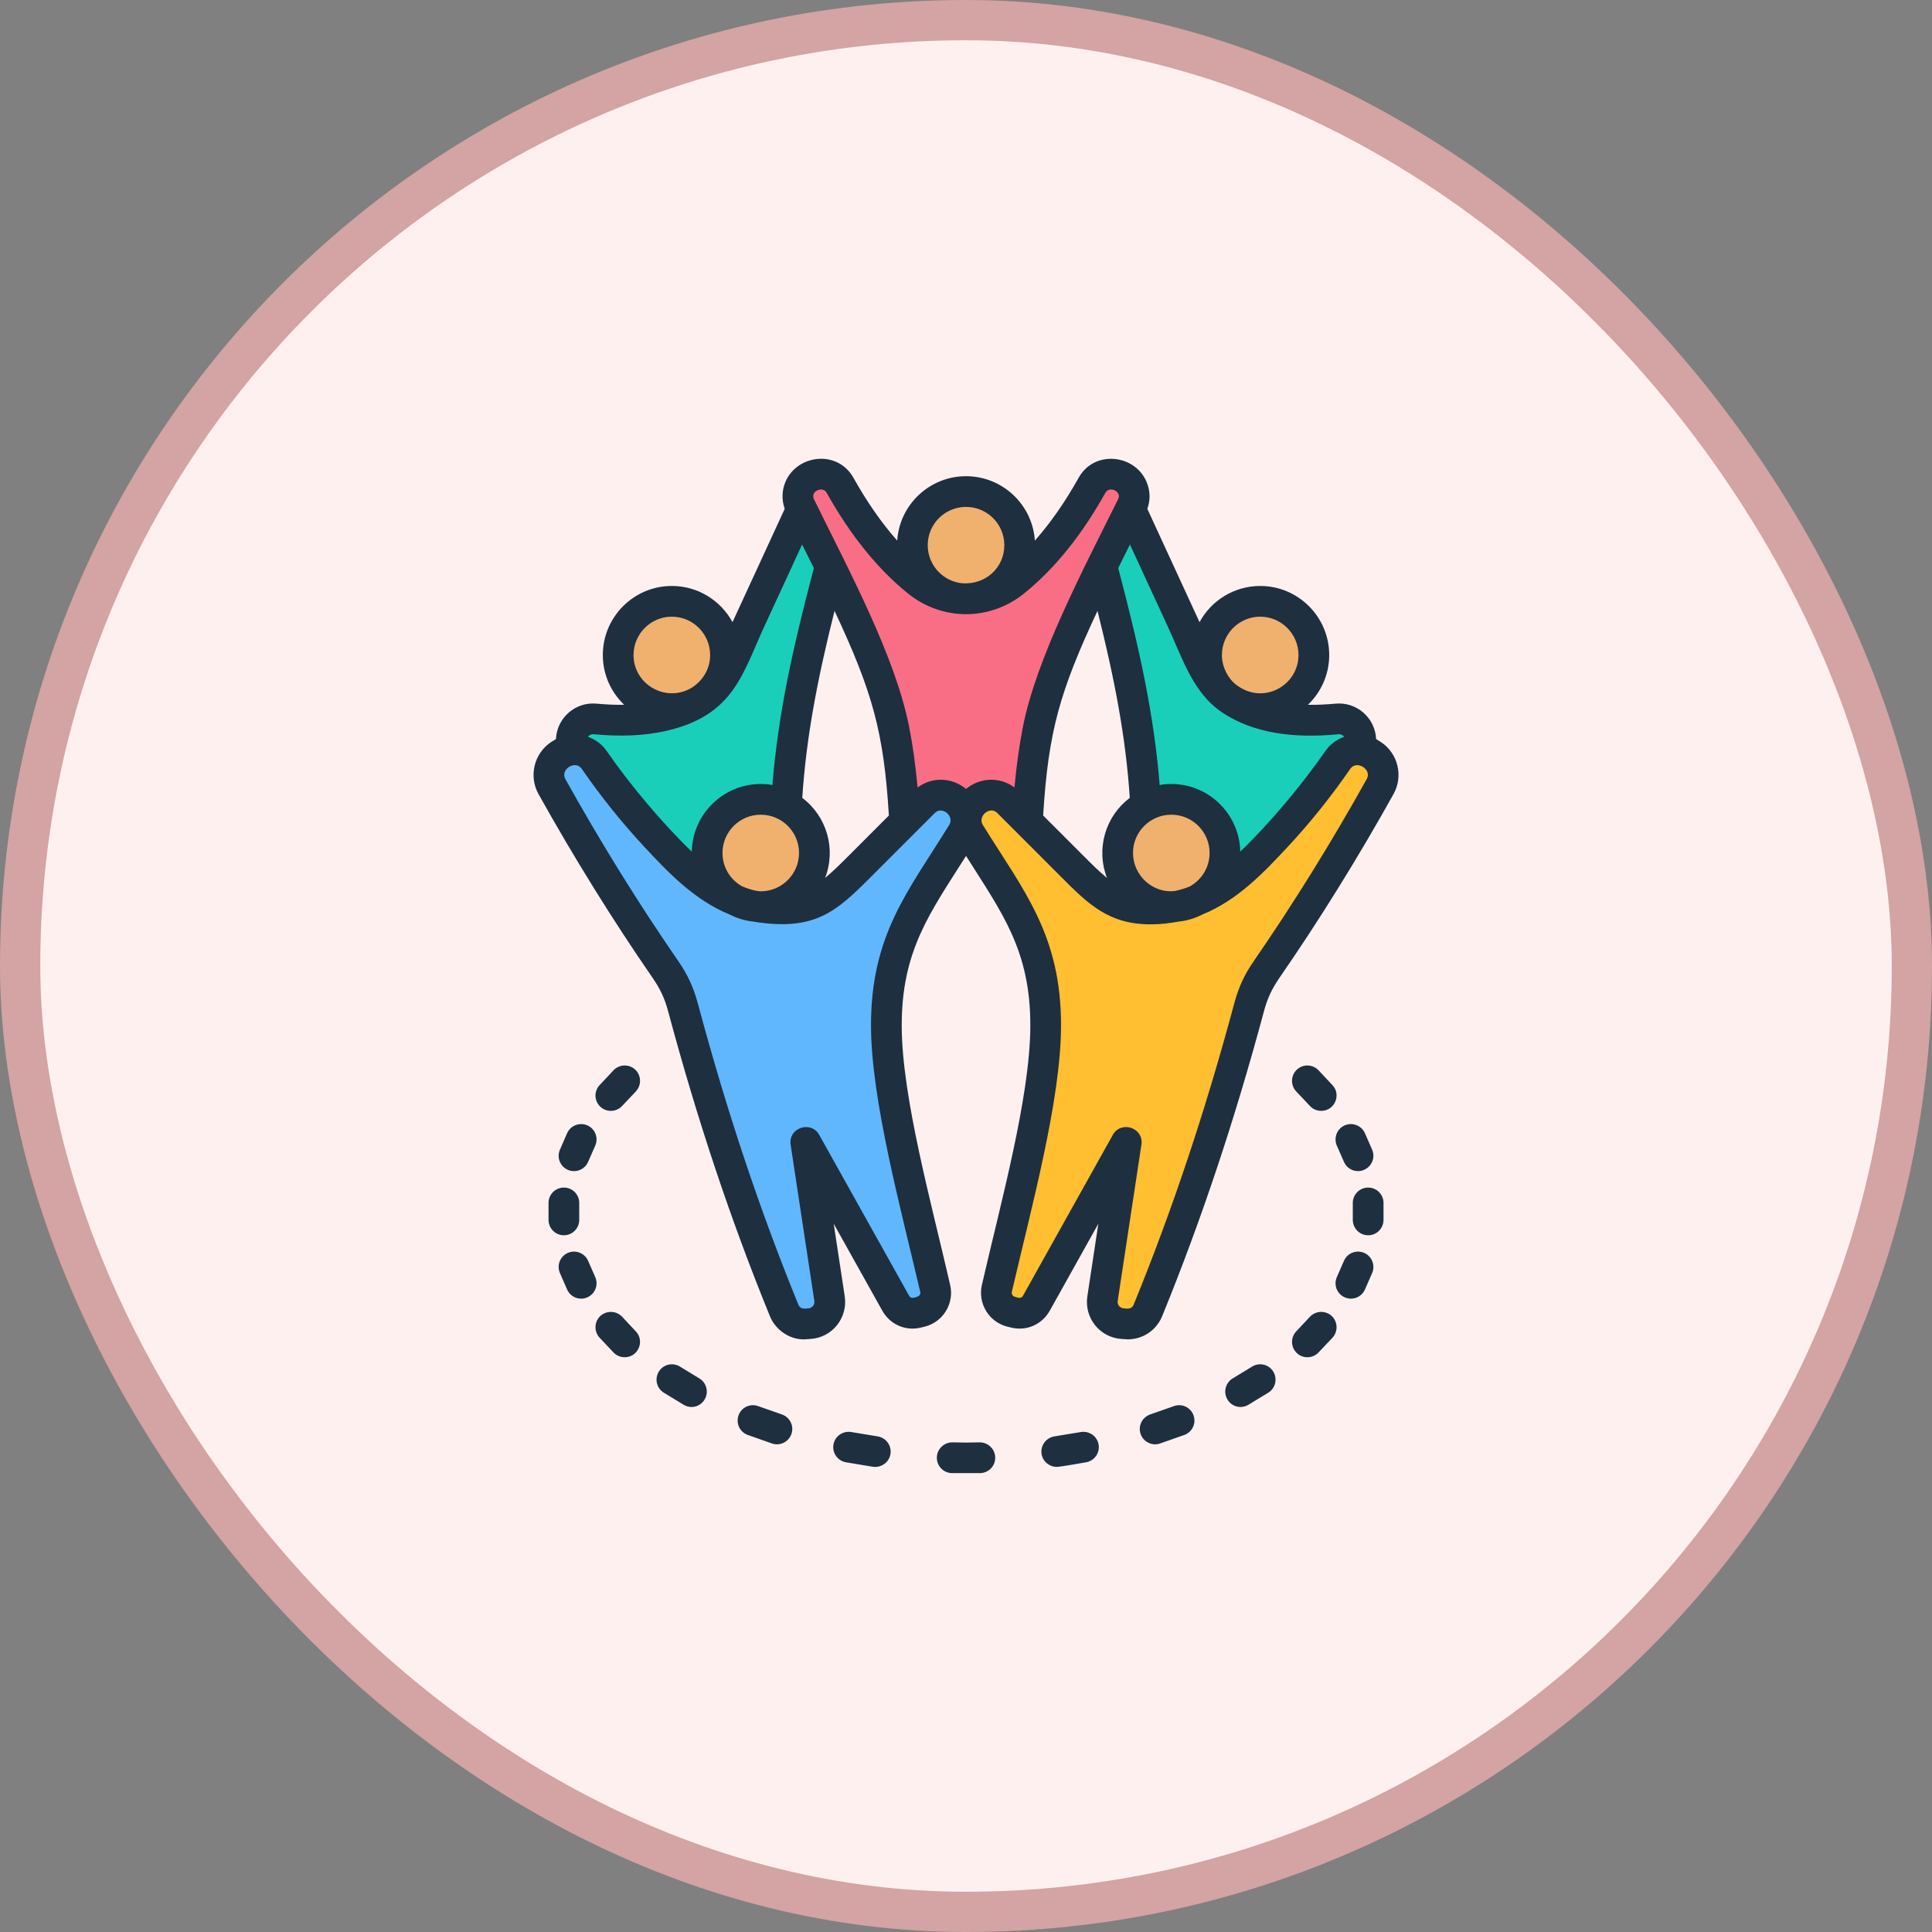 <svg width="48" height="48" viewBox="0 0 48 48" fill="none" xmlns="http://www.w3.org/2000/svg">
<rect x="0" y="0" width="48" height="48" fill="#808080" stroke="none"/>
<rect x="0.5" y="0.5" width="47" height="47" rx="23.5" fill="#FFF0F0"/>
<rect x="0.5" y="0.5" width="47" height="47" rx="23.5" stroke="#D4A3A3"/>
<path d="M32.892 16.592C33.064 15.861 32.612 15.129 31.881 14.957C31.151 14.784 30.419 15.236 30.246 15.966C30.074 16.697 30.526 17.429 31.256 17.602C31.987 17.774 32.719 17.322 32.892 16.592Z" fill="#F0B16E"/>
<path fill-rule="evenodd" clip-rule="evenodd" d="M27.977 11.922L29.561 15.353C30.141 16.609 30.288 17.471 31.808 17.819C32.322 17.937 32.897 17.95 33.51 17.894C33.59 17.887 33.67 17.896 33.745 17.923C33.82 17.949 33.889 17.992 33.946 18.047C34.003 18.103 34.048 18.171 34.077 18.245C34.105 18.319 34.117 18.399 34.112 18.479L34.072 19.114L30.131 23.766L28.689 20.8C28.645 18.111 28.017 15.732 27.297 13.07L27.977 11.922Z" fill="#19CFBA"/>
<path d="M17.619 17.234C18.15 16.704 18.15 15.843 17.619 15.312C17.089 14.782 16.228 14.782 15.697 15.312C15.167 15.843 15.167 16.704 15.697 17.234C16.228 17.765 17.089 17.765 17.619 17.234Z" fill="#F0B16E"/>
<path fill-rule="evenodd" clip-rule="evenodd" d="M20.249 11.922L18.666 15.353C18.086 16.609 17.938 17.471 16.419 17.819C15.904 17.937 15.33 17.95 14.716 17.894C14.637 17.887 14.557 17.896 14.481 17.923C14.406 17.949 14.338 17.992 14.28 18.047C14.223 18.103 14.179 18.171 14.15 18.245C14.121 18.319 14.109 18.399 14.114 18.479L14.154 19.114L18.096 23.766L19.538 20.8C19.581 18.111 20.209 15.732 20.93 13.07L20.249 11.922Z" fill="#19CFBA"/>
<path fill-rule="evenodd" clip-rule="evenodd" d="M27.956 11.715C28.132 11.771 28.253 11.857 28.328 12.035C28.394 12.188 28.389 12.345 28.316 12.495C27.456 14.248 26.273 16.435 25.934 18.174C25.712 19.316 25.634 20.625 25.627 22.016H25.599L24.113 20.529L22.628 22.016H22.6C22.593 20.625 22.515 19.316 22.292 18.174C21.953 16.435 20.77 14.248 19.911 12.495C19.875 12.424 19.856 12.345 19.854 12.266C19.852 12.187 19.866 12.108 19.898 12.035C19.929 11.962 19.975 11.896 20.034 11.843C20.093 11.789 20.162 11.749 20.238 11.725L20.271 11.715C20.525 11.633 20.793 11.739 20.923 11.972C21.489 12.988 22.138 13.803 22.876 14.402C23.605 14.995 24.622 14.995 25.351 14.402C26.089 13.803 26.738 12.988 27.304 11.972C27.433 11.739 27.702 11.633 27.956 11.715Z" fill="#FA6E85"/>
<path fill-rule="evenodd" clip-rule="evenodd" d="M24.32 20.004L24.29 20.035C24.09 20.237 24.056 20.541 24.207 20.782C25.266 22.483 26.141 23.516 26.131 25.69C26.123 27.541 25.355 30.31 24.895 32.318C24.866 32.444 24.887 32.577 24.955 32.688C25.022 32.798 25.13 32.879 25.255 32.911L25.336 32.932C25.559 32.99 25.785 32.894 25.897 32.693L28.172 28.621L27.571 32.579C27.559 32.655 27.564 32.732 27.583 32.806C27.603 32.879 27.638 32.948 27.686 33.008C27.733 33.068 27.793 33.117 27.861 33.152C27.928 33.187 28.003 33.208 28.079 33.213L28.171 33.22C28.413 33.237 28.629 33.102 28.721 32.877C29.749 30.36 30.588 27.793 31.288 25.189C31.382 24.837 31.515 24.55 31.722 24.25C32.745 22.768 33.705 21.218 34.605 19.604C34.68 19.471 34.702 19.314 34.666 19.166C34.63 19.017 34.539 18.888 34.411 18.803L34.366 18.773C34.091 18.59 33.718 18.662 33.531 18.934C33.058 19.619 32.536 20.268 31.968 20.877C31.221 21.679 30.422 22.514 29.28 22.67C27.963 22.851 27.516 22.337 26.694 21.515L25.181 20.002C25.124 19.945 25.057 19.899 24.983 19.869C24.909 19.838 24.83 19.823 24.75 19.823C24.67 19.823 24.59 19.839 24.517 19.87C24.443 19.901 24.376 19.947 24.32 20.004Z" fill="#FFBF31"/>
<path d="M29.314 22.648C30.065 22.648 30.673 22.039 30.673 21.289C30.673 20.538 30.065 19.93 29.314 19.93C28.564 19.93 27.955 20.538 27.955 21.289C27.955 22.039 28.564 22.648 29.314 22.648Z" fill="#F0B16E"/>
<path fill-rule="evenodd" clip-rule="evenodd" d="M23.906 20.004L23.936 20.035C24.135 20.237 24.169 20.541 24.019 20.782C22.959 22.483 22.084 23.516 22.094 25.69C22.103 27.541 22.871 30.31 23.331 32.318C23.36 32.444 23.338 32.577 23.271 32.688C23.203 32.798 23.096 32.879 22.97 32.911L22.889 32.932C22.667 32.99 22.441 32.894 22.329 32.693L20.053 28.621L20.654 32.579C20.666 32.655 20.662 32.732 20.642 32.806C20.623 32.879 20.588 32.948 20.54 33.008C20.492 33.068 20.433 33.117 20.365 33.152C20.297 33.187 20.223 33.208 20.146 33.213L20.055 33.22C19.813 33.237 19.596 33.102 19.505 32.877C18.477 30.36 17.637 27.793 16.938 25.189C16.843 24.837 16.71 24.55 16.503 24.25C15.481 22.768 14.52 21.218 13.62 19.604C13.546 19.471 13.524 19.314 13.56 19.166C13.596 19.017 13.687 18.888 13.814 18.803L13.86 18.773C14.135 18.59 14.507 18.662 14.695 18.934C15.167 19.619 15.689 20.268 16.257 20.877C17.005 21.679 17.803 22.514 18.945 22.67C20.263 22.851 20.709 22.337 21.531 21.515L23.045 20.002C23.101 19.945 23.168 19.899 23.242 19.869C23.316 19.838 23.396 19.823 23.476 19.823C23.556 19.823 23.635 19.839 23.709 19.87C23.783 19.901 23.85 19.947 23.906 20.004Z" fill="#60B7FE"/>
<path d="M20.172 21.809C20.459 21.116 20.131 20.321 19.437 20.033C18.744 19.746 17.949 20.075 17.661 20.768C17.374 21.461 17.703 22.256 18.396 22.544C19.089 22.831 19.884 22.502 20.172 21.809Z" fill="#F0B16E"/>
<path d="M24.113 14.851C24.864 14.851 25.472 14.242 25.472 13.492C25.472 12.741 24.864 12.133 24.113 12.133C23.362 12.133 22.754 12.741 22.754 13.492C22.754 14.242 23.362 14.851 24.113 14.851Z" fill="#F0B16E"/>
<path fill-rule="evenodd" clip-rule="evenodd" d="M15.782 26.575C15.935 26.72 15.942 26.961 15.798 27.116L15.454 27.48C15.311 27.632 15.066 27.64 14.915 27.496C14.761 27.351 14.754 27.11 14.899 26.958L15.242 26.591C15.387 26.44 15.628 26.43 15.782 26.575ZM14.108 29.064C13.915 28.98 13.827 28.755 13.912 28.562L14.089 28.156C14.174 27.963 14.399 27.876 14.592 27.959C14.785 28.043 14.873 28.268 14.789 28.462L14.611 28.867C14.524 29.067 14.292 29.147 14.108 29.064ZM14.01 30.69C13.799 30.69 13.628 30.519 13.628 30.307V29.885C13.628 29.676 13.799 29.505 14.01 29.505C14.22 29.505 14.391 29.676 14.391 29.885V30.307C14.391 30.519 14.22 30.69 14.01 30.69ZM14.592 32.232C14.408 32.316 14.176 32.235 14.089 32.036L13.912 31.63C13.827 31.437 13.915 31.212 14.108 31.128C14.301 31.044 14.526 31.131 14.611 31.324L14.789 31.73C14.873 31.923 14.785 32.149 14.592 32.232ZM15.798 33.079C16.024 33.316 15.858 33.72 15.52 33.72C15.419 33.72 15.317 33.681 15.242 33.601L14.899 33.237C14.754 33.082 14.761 32.841 14.915 32.696C15.068 32.554 15.31 32.561 15.454 32.712L15.798 33.079ZM17.504 34.773C17.394 34.955 17.162 35.01 16.98 34.898L16.494 34.602C16.314 34.493 16.258 34.258 16.368 34.077C16.478 33.897 16.713 33.842 16.892 33.952L17.378 34.248C17.558 34.358 17.614 34.593 17.504 34.773ZM19.662 35.629C19.591 35.831 19.369 35.932 19.175 35.861L18.581 35.652C18.533 35.635 18.49 35.61 18.453 35.576C18.415 35.543 18.385 35.502 18.363 35.457C18.342 35.412 18.329 35.363 18.327 35.313C18.324 35.263 18.331 35.213 18.348 35.166C18.365 35.118 18.39 35.075 18.424 35.038C18.457 35 18.498 34.97 18.543 34.948C18.588 34.927 18.637 34.914 18.688 34.912C18.738 34.91 18.788 34.917 18.835 34.934L19.43 35.143C19.629 35.214 19.733 35.433 19.662 35.629ZM22.123 36.125C22.088 36.34 21.883 36.472 21.685 36.441L21.021 36.331C20.813 36.296 20.672 36.099 20.706 35.893C20.741 35.684 20.937 35.546 21.145 35.578L21.808 35.687C22.017 35.723 22.157 35.919 22.123 36.125ZM24.726 36.209C24.73 36.421 24.563 36.595 24.352 36.599H23.649C23.439 36.595 23.271 36.421 23.276 36.209C23.28 36 23.455 35.832 23.665 35.835C23.894 35.842 24.107 35.842 24.337 35.835C24.547 35.832 24.721 36 24.726 36.209ZM27.295 35.893C27.329 36.099 27.188 36.296 26.98 36.331C26.854 36.352 26.345 36.444 26.254 36.444C26.071 36.444 25.909 36.312 25.878 36.125C25.844 35.919 25.985 35.723 26.193 35.687L26.857 35.578C27.065 35.546 27.261 35.684 27.295 35.893ZM29.654 35.166C29.67 35.213 29.677 35.263 29.675 35.313C29.672 35.363 29.66 35.412 29.638 35.457C29.617 35.502 29.586 35.543 29.549 35.576C29.512 35.609 29.468 35.635 29.421 35.652L28.826 35.861C28.632 35.932 28.411 35.831 28.339 35.629C28.269 35.433 28.373 35.214 28.572 35.143L29.167 34.934C29.214 34.917 29.264 34.91 29.314 34.912C29.364 34.914 29.413 34.927 29.458 34.948C29.504 34.97 29.544 35 29.578 35.038C29.611 35.075 29.637 35.118 29.654 35.166ZM31.634 34.077C31.744 34.258 31.688 34.493 31.508 34.602L31.022 34.898C30.84 35.01 30.608 34.955 30.497 34.773C30.387 34.593 30.444 34.358 30.623 34.248L31.109 33.952C31.289 33.842 31.524 33.897 31.634 34.077ZM33.087 32.696C33.24 32.841 33.247 33.082 33.103 33.237L32.759 33.601C32.616 33.754 32.37 33.761 32.22 33.617C32.067 33.472 32.059 33.23 32.204 33.079L32.547 32.712C32.692 32.561 32.933 32.554 33.087 32.696ZM34.09 31.63L33.912 32.036C33.826 32.233 33.598 32.316 33.41 32.232C33.217 32.149 33.129 31.923 33.213 31.73L33.391 31.324C33.475 31.131 33.7 31.044 33.893 31.128C34.086 31.212 34.174 31.437 34.09 31.63ZM34.373 29.885V30.307C34.373 30.519 34.203 30.69 33.992 30.69C33.781 30.69 33.61 30.519 33.61 30.307V29.885C33.61 29.676 33.781 29.505 33.992 29.505C34.203 29.505 34.373 29.676 34.373 29.885ZM33.213 28.462C33.129 28.269 33.217 28.043 33.41 27.959C33.603 27.876 33.828 27.963 33.912 28.156L34.09 28.562C34.201 28.816 34.009 29.096 33.741 29.096C33.594 29.096 33.454 29.012 33.391 28.868L33.213 28.462ZM33.103 26.958C33.329 27.195 33.163 27.599 32.825 27.599C32.724 27.599 32.623 27.56 32.547 27.48L32.204 27.116C32.059 26.961 32.067 26.72 32.22 26.575C32.373 26.43 32.615 26.44 32.759 26.591L33.103 26.958ZM33.957 19.353C34.092 19.116 33.705 18.876 33.55 19.098C33.076 19.786 32.553 20.439 31.983 21.05C31.425 21.649 30.758 22.363 29.872 22.721C29.696 22.811 29.503 22.872 29.298 22.895C29.029 22.939 28.851 22.965 28.584 22.965C27.538 22.965 27.03 22.453 26.361 21.784L24.778 20.2C24.592 20.012 24.285 20.28 24.416 20.492C25.435 22.136 26.372 23.233 26.361 25.509C26.353 27.345 25.619 30.025 25.139 32.094C25.126 32.149 25.161 32.206 25.217 32.219C25.284 32.237 25.367 32.28 25.417 32.19L27.648 28.195C27.852 27.831 28.422 28.018 28.358 28.439L27.769 32.322C27.755 32.416 27.823 32.498 27.917 32.506C28.015 32.515 28.118 32.53 28.166 32.413C29.127 30.059 29.946 27.609 30.668 24.917C30.772 24.53 30.92 24.208 31.148 23.88C32.135 22.45 33.08 20.927 33.957 19.353ZM23.585 20.492C23.717 20.281 23.41 20.011 23.224 20.2L21.64 21.784C20.773 22.652 20.242 23.147 18.703 22.895C18.499 22.872 18.305 22.811 18.129 22.721C17.244 22.363 16.577 21.648 16.018 21.05C15.449 20.439 14.925 19.786 14.451 19.098C14.294 18.874 13.912 19.116 14.045 19.353C14.921 20.927 15.866 22.45 16.853 23.88C17.081 24.208 17.229 24.53 17.334 24.917C18.056 27.609 18.874 30.059 19.835 32.413C19.883 32.53 19.986 32.515 20.085 32.506C20.179 32.498 20.247 32.416 20.232 32.322L19.643 28.439C19.58 28.02 20.149 27.83 20.353 28.195L22.585 32.19C22.61 32.236 22.655 32.255 22.706 32.242C22.773 32.224 22.888 32.203 22.862 32.094C22.382 30.031 21.648 27.333 21.64 25.509C21.63 23.22 22.572 22.137 23.585 20.492ZM14.75 18.242C15.439 18.306 16.024 18.277 16.539 18.161C18.238 17.776 18.442 16.742 19.004 15.531L19.928 13.528C20.024 13.718 20.122 13.914 20.22 14.114C19.691 16.117 19.329 17.765 19.19 19.504C19.096 19.485 19 19.478 18.901 19.478C17.966 19.478 17.205 20.229 17.187 21.159C16.454 20.454 15.645 19.488 15.079 18.667C14.965 18.499 14.799 18.373 14.607 18.306C14.626 18.274 14.682 18.235 14.75 18.242ZM16.692 15.321C16.167 15.321 15.74 15.75 15.74 16.274C15.74 17.022 16.578 17.488 17.223 17.063C17.224 17.055 17.643 16.81 17.643 16.274C17.643 15.75 17.216 15.321 16.692 15.321ZM19.932 19.823C20.032 18.3 20.313 16.857 20.734 15.177C21.667 17.172 21.957 18.167 22.084 20.261L21.1 21.246C20.872 21.475 20.683 21.661 20.499 21.813C20.779 21.09 20.54 20.281 19.932 19.823ZM18.445 22.025C18.15 21.864 17.95 21.552 17.95 21.191C17.95 20.666 18.376 20.241 18.901 20.241C19.425 20.241 19.852 20.666 19.852 21.191C19.852 21.716 19.425 22.144 18.901 22.144C18.768 22.144 18.565 22.073 18.445 22.025ZM20.217 12.269C20.26 12.164 20.462 12.104 20.538 12.243C21.12 13.286 21.796 14.127 22.546 14.735C23.403 15.434 24.599 15.434 25.455 14.735C26.206 14.127 26.882 13.286 27.463 12.243C27.562 12.064 27.876 12.208 27.78 12.401C26.907 14.158 25.746 16.358 25.412 18.068C25.323 18.525 25.254 19.018 25.204 19.565C24.842 19.293 24.348 19.313 24.001 19.601C23.654 19.313 23.161 19.293 22.797 19.565C22.747 19.018 22.679 18.525 22.589 18.068C22.247 16.315 21.095 14.182 20.222 12.401C20.193 12.343 20.207 12.291 20.217 12.269ZM24.001 12.594C23.476 12.594 23.049 13.019 23.049 13.544C23.049 14.037 23.424 14.442 23.903 14.491C24.488 14.534 24.952 14.104 24.952 13.544C24.952 13.019 24.525 12.594 24.001 12.594ZM27.267 15.177C27.688 16.857 27.969 18.3 28.069 19.823C27.771 20.047 27.554 20.363 27.452 20.723C27.35 21.082 27.367 21.465 27.503 21.813C27.319 21.661 27.129 21.475 26.902 21.246L25.917 20.261C26.045 18.166 26.334 17.173 27.267 15.177ZM29.185 22.138C28.646 22.2 28.149 21.755 28.149 21.191C28.149 20.666 28.576 20.241 29.101 20.241C29.625 20.241 30.052 20.666 30.052 21.191C30.052 21.552 29.852 21.864 29.556 22.025C29.436 22.074 29.312 22.112 29.185 22.138ZM29.214 16.02C29.491 16.661 29.777 17.307 30.36 17.698C31.158 18.233 32.179 18.346 33.252 18.242C33.319 18.235 33.376 18.274 33.395 18.306C33.203 18.373 33.037 18.499 32.922 18.667C32.356 19.488 31.548 20.454 30.814 21.159C30.796 20.229 30.035 19.478 29.101 19.478C29.002 19.478 28.905 19.485 28.811 19.504C28.673 17.765 28.311 16.12 27.782 14.114C27.878 13.918 27.975 13.723 28.073 13.528L28.997 15.531C29.076 15.698 29.146 15.862 29.214 16.02ZM31.31 15.321C30.785 15.321 30.358 15.75 30.358 16.274C30.358 16.562 30.502 16.851 30.711 17.012C31.387 17.532 32.261 17.029 32.261 16.274C32.261 15.75 31.834 15.321 31.31 15.321ZM34.311 18.438L34.189 18.361C34.166 17.836 33.707 17.433 33.182 17.482C32.937 17.504 32.708 17.514 32.494 17.511C32.82 17.199 33.024 16.761 33.024 16.274C33.024 15.328 32.255 14.558 31.31 14.558C30.659 14.558 30.092 14.922 29.802 15.457L28.505 12.642C28.585 12.424 28.578 12.188 28.485 11.97C28.193 11.283 27.184 11.174 26.797 11.873C26.464 12.469 26.101 12.99 25.711 13.431C25.653 12.539 24.908 11.831 24.001 11.831C23.093 11.831 22.349 12.539 22.291 13.431C21.901 12.99 21.538 12.469 21.205 11.873C20.809 11.163 19.801 11.294 19.515 11.97C19.424 12.183 19.418 12.424 19.496 12.642L18.199 15.457C17.909 14.922 17.342 14.558 16.692 14.558C15.746 14.558 14.977 15.328 14.977 16.274C14.977 16.761 15.181 17.199 15.508 17.511C15.293 17.514 15.065 17.504 14.819 17.482C14.294 17.433 13.836 17.836 13.813 18.361L13.69 18.438C13.269 18.718 13.132 19.282 13.378 19.726C14.267 21.32 15.225 22.862 16.225 24.311C16.404 24.572 16.515 24.81 16.597 25.116C17.327 27.837 18.156 30.317 19.129 32.702C19.279 33.069 19.67 33.314 20.049 33.272L20.138 33.266C20.684 33.229 21.067 32.737 20.987 32.206L20.713 30.403L21.919 32.561C22.115 32.912 22.508 33.082 22.897 32.979L22.977 32.96C23.196 32.904 23.385 32.764 23.503 32.57C23.621 32.376 23.658 32.144 23.606 31.923C23.144 29.903 22.411 27.267 22.403 25.506C22.395 23.618 23.106 22.68 24.001 21.265C24.894 22.682 25.607 23.613 25.598 25.506C25.59 27.268 24.858 29.902 24.395 31.923C24.344 32.144 24.381 32.376 24.499 32.57C24.616 32.764 24.805 32.904 25.025 32.96L25.104 32.979C25.494 33.082 25.887 32.912 26.083 32.561L27.288 30.403L27.015 32.206C26.934 32.737 27.318 33.229 27.863 33.266L28.018 33.276C28.202 33.276 28.381 33.221 28.533 33.119C28.685 33.017 28.803 32.872 28.873 32.702C29.846 30.317 30.674 27.837 31.405 25.116C31.487 24.81 31.598 24.572 31.776 24.311C32.777 22.862 33.735 21.32 34.623 19.726C34.87 19.282 34.733 18.718 34.311 18.438Z" fill="#1E2F3F"/>
</svg>
